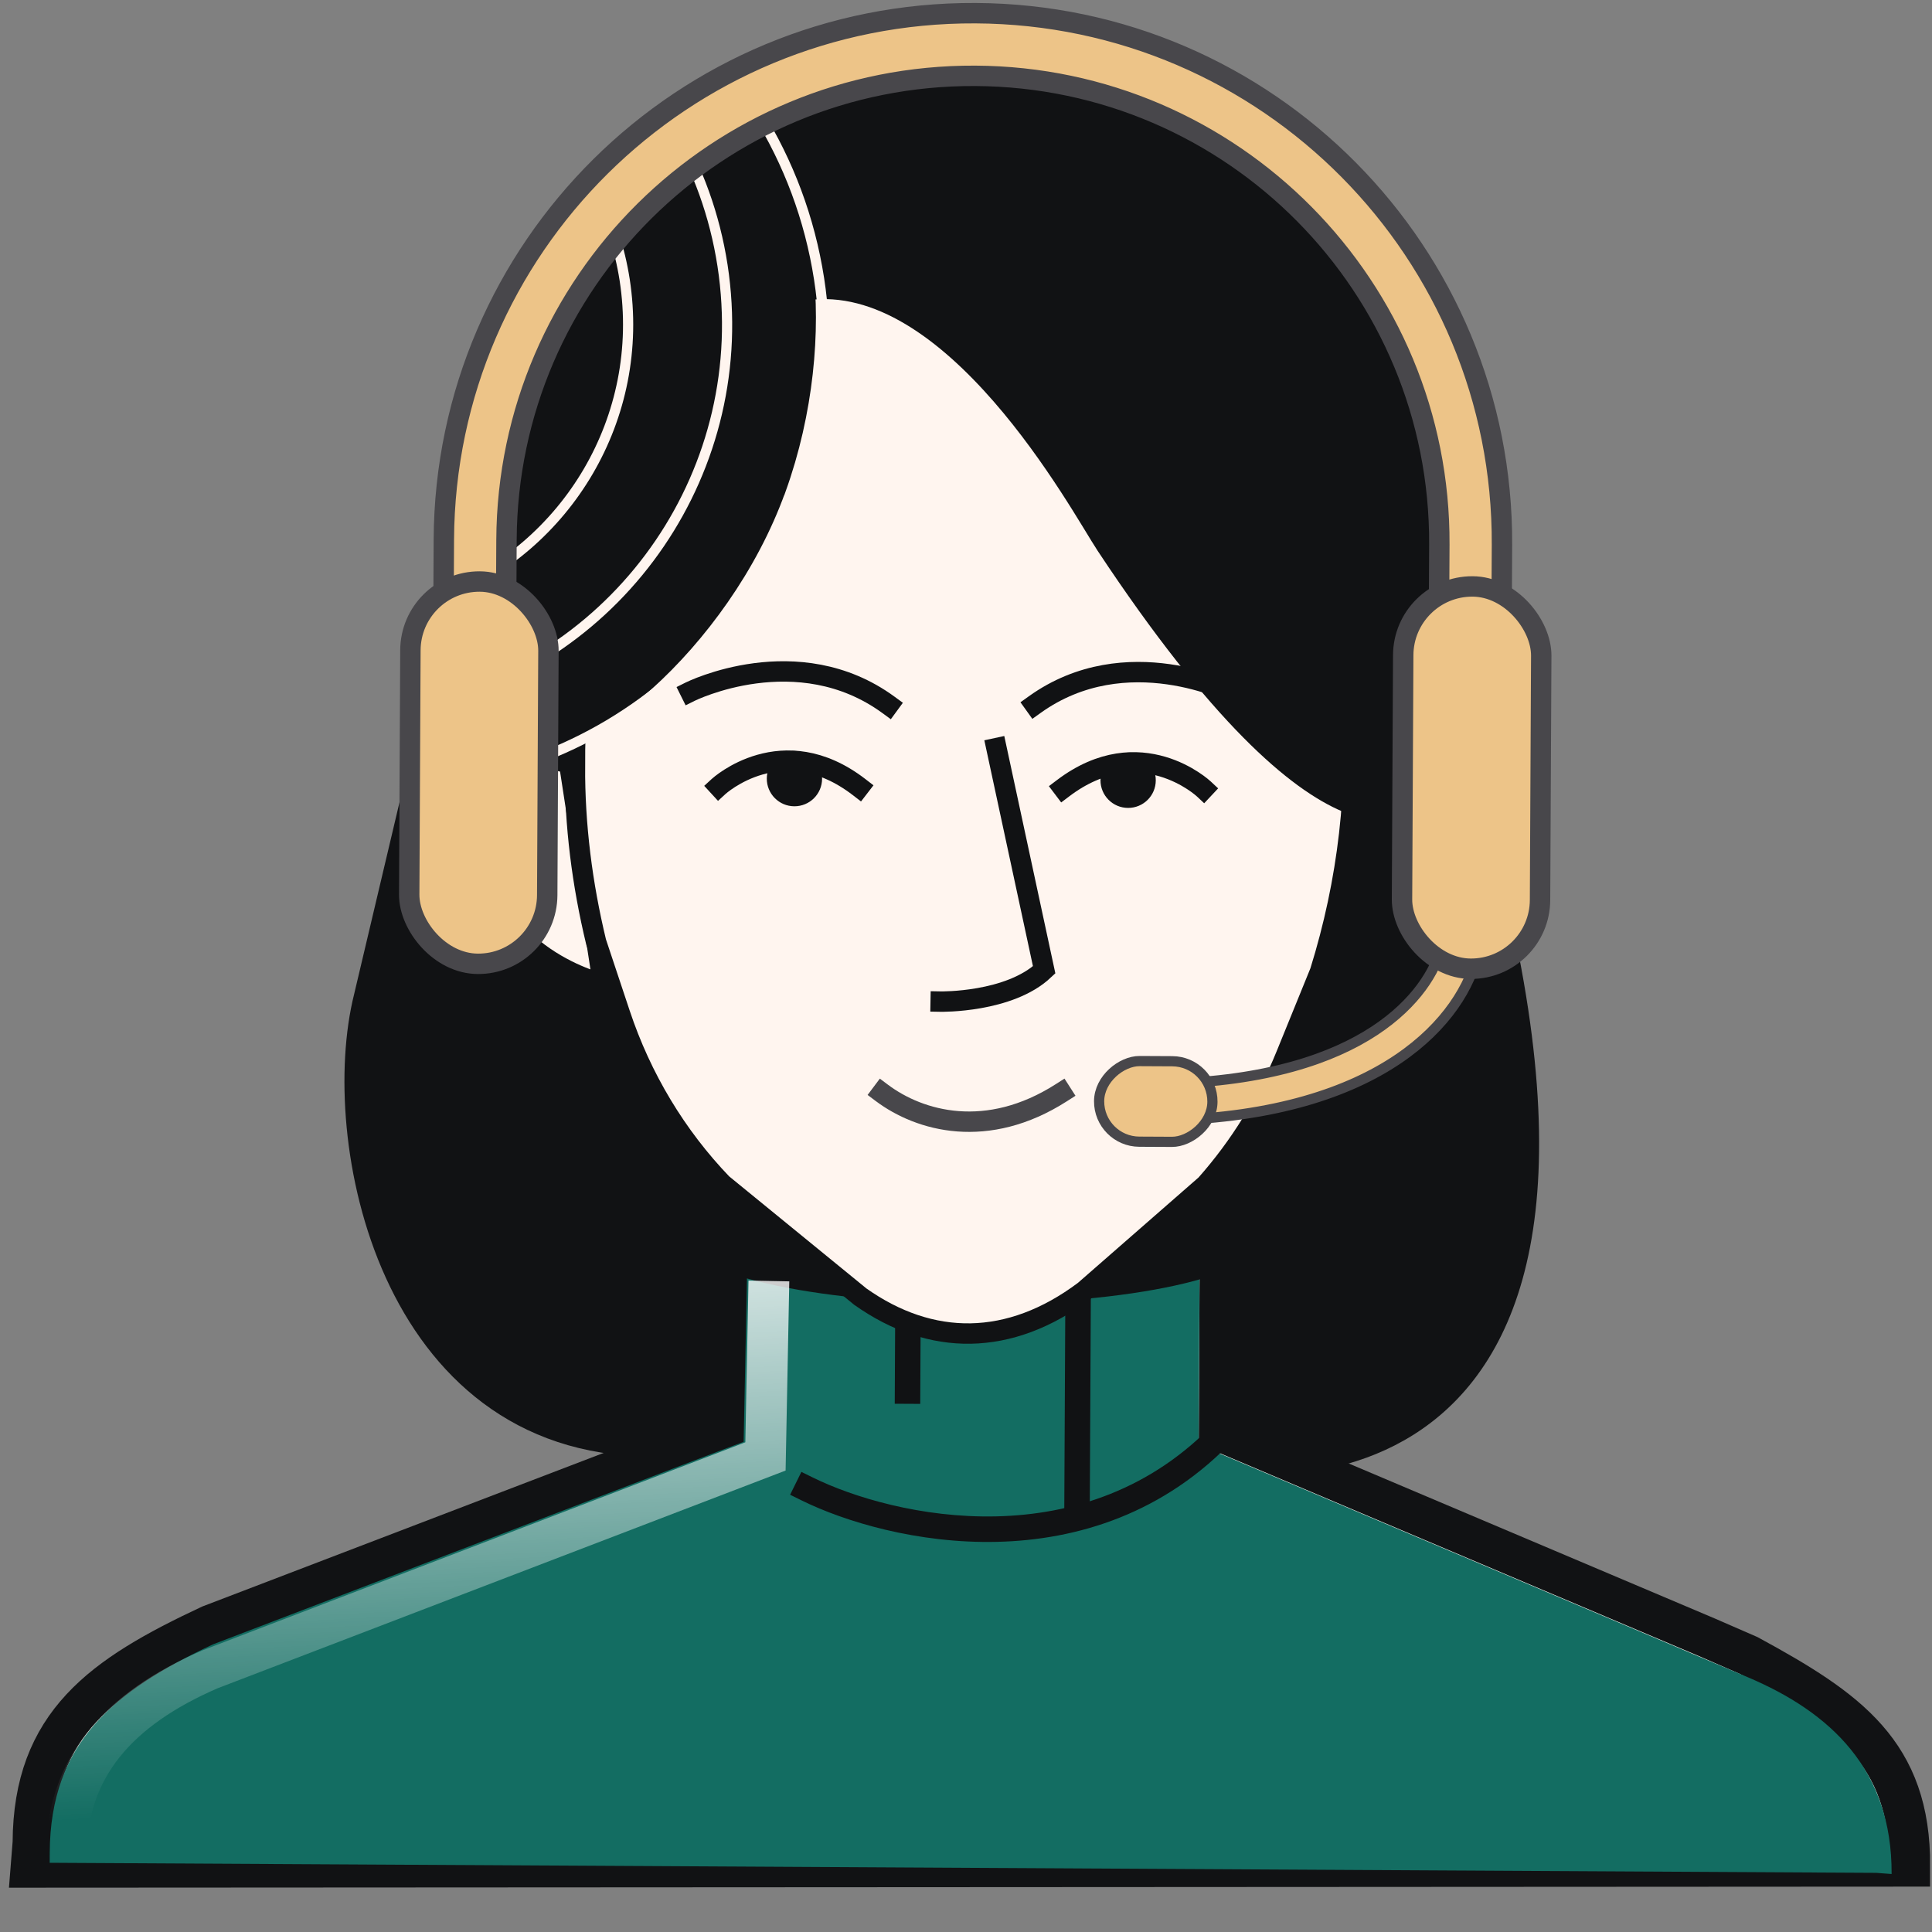 <svg width="188" height="188" viewBox="0 0 188 188" fill="none" xmlns="http://www.w3.org/2000/svg">
<rect x="0" y="0" width="188" height="188" fill="#808080" stroke="none"/>
<g id="Group 1321317586">
<g id="Group 1321315248">
<g id="Group 1321315246">
<g id="Group">
<path id="Vector" d="M116.109 141.431C116.109 141.431 158.99 151.527 145.662 90.217L115.786 26.586L104.2 136.067L116.109 141.431Z" fill="#111214" stroke="#111214" stroke-width="3.077"/>
<path id="Vector_2" d="M130.074 107.513L92.468 168.931C83.165 168.885 71.84 140.229 63.228 140.186C38.235 140.062 32.549 110.682 35.953 97.113L49.308 40.639C51.075 32.893 57.644 32.609 65.524 31.521L111.785 8.129C111.785 8.129 141.824 12.754 142.344 69.761C142.987 82.69 143.159 96.501 130.074 107.513Z" fill="#111214" stroke="#111214" stroke-width="3.077"/>
</g>
<path id="Vector_3" d="M94.316 89.903C112.952 89.996 128.149 71.074 128.266 47.629C128.382 24.184 113.372 5.113 94.736 5.02C76.1 4.928 60.902 23.85 60.786 47.295C60.67 70.74 75.68 89.811 94.316 89.903Z" fill="#111214" stroke="#111214" stroke-width="3.077"/>
<path id="Vector_4" d="M166.066 159.311L118.639 139.228L118.731 120.622L70.969 120.386L70.546 138.99L20.45 158.159C9.965 163.067 3.269 167.712 3.212 179.299L3.021 181.702L185.835 181.6C185.89 170.569 179.854 166.37 170.156 161.092L166.066 159.311Z" fill="#FFF5EF" stroke="#111214" stroke-width="3.97"/>
<path id="Vector_5" d="M170.074 163.208L116.638 140.576L116.736 120.957L72.759 120.842L72.362 140.303C72.227 140.302 20.736 160.006 20.736 160.006C11.08 164.527 4.893 169.581 4.84 180.266L4.836 181.265L182.568 182.244L184.07 182.358C184.12 172.183 178.111 166.613 170.074 163.208Z" fill="#136D62"/>
<path id="Vector_6" d="M89.621 121.58C89.625 120.895 89.072 120.337 88.387 120.334C87.702 120.33 87.144 120.883 87.14 121.568L89.621 121.58ZM87.14 121.568L87.066 136.596L89.547 136.609L89.621 121.58L87.14 121.568Z" fill="#111214"/>
<path id="Vector_7" d="M106.155 124.674C106.158 123.989 105.605 123.431 104.92 123.428C104.235 123.424 103.677 123.977 103.674 124.662L106.155 124.674ZM103.674 124.662L103.557 148.205L106.038 148.217L106.155 124.674L103.674 124.662Z" fill="#111214"/>
<path id="Vector 5536" d="M79.095 143.775L77.982 143.227L76.885 145.452L77.998 146L79.095 143.775ZM77.998 146C82.189 148.065 89.267 150.217 97.02 150.035C104.801 149.853 113.32 147.313 120.215 139.919L118.401 138.227C112.059 145.028 104.234 147.385 96.962 147.555C89.66 147.726 82.976 145.687 79.095 143.775L77.998 146Z" fill="#111214"/>
<path id="Vector_8" d="M94.484 125.312C109.731 125.388 122.106 122.67 122.123 119.242C122.14 115.814 109.793 112.974 94.546 112.898C79.298 112.823 66.924 115.541 66.907 118.969C66.89 122.397 79.237 125.237 94.484 125.312Z" fill="#111214" stroke="#111214" stroke-width="3.077"/>
<path id="Vector_9" d="M58.716 95.797C58.716 95.797 47.532 93.322 46.295 82.104C45.058 70.886 55.411 74.259 55.411 74.259L58.716 95.782L58.716 95.797Z" fill="#FFF5EF" stroke="#111214" stroke-width="2.051"/>
<path id="Vector_10" d="M55.945 74.504C55.916 80.29 56.654 86.065 58.009 91.677L60.334 98.662C62.407 104.895 65.806 110.547 70.277 115.199L83.719 126.176C90.593 131.035 98.228 131.072 105.514 125.608L117.333 115.281C120.612 111.585 123.264 107.315 125.15 102.665L128.452 94.551C131.17 85.832 132.283 76.625 131.486 67.498C129.936 49.651 122.697 24.411 94.157 24.27C94.157 24.27 56.365 19.98 55.93 74.519L55.945 74.504Z" fill="#FFF5EF" stroke="#111214" stroke-width="1.985"/>
<g id="Group 1244836050">
<path id="Vector_11" d="M69.929 76.529C69.929 76.529 76.134 70.834 83.605 76.597" stroke="#111214" stroke-width="1.985" stroke-linecap="square"/>
<path id="Vector_12" d="M77.292 78.458C75.805 78.451 74.608 77.243 74.616 75.755C74.623 74.267 75.831 73.07 77.319 73.078C78.807 73.085 80.003 74.293 79.996 75.781C79.989 77.269 78.78 78.465 77.292 78.458Z" fill="#111214"/>
</g>
<g id="Group 1244836051">
<path id="Vector_13" d="M117.132 76.762C117.132 76.762 110.983 71.005 103.456 76.694" stroke="#111214" stroke-width="1.985" stroke-linecap="square"/>
<path id="Vector_14" d="M109.764 78.617C111.252 78.624 112.46 77.428 112.467 75.94C112.475 74.452 111.278 73.244 109.79 73.237C108.302 73.229 107.094 74.426 107.087 75.913C107.079 77.401 108.276 78.61 109.764 78.617Z" fill="#111214"/>
</g>
<path id="Vector_15" d="M91.536 97.464C91.536 97.464 98.208 97.587 101.606 94.373L96.963 72.798" fill="#FFF5EF"/>
<path id="Vector_16" d="M91.536 97.464C91.536 97.464 98.208 97.587 101.606 94.373L96.963 72.798" stroke="#111214" stroke-width="1.985" stroke-linecap="square"/>
<path id="Vector_17" d="M67.164 67.303C67.164 67.303 77.605 62.109 86.47 68.601" stroke="#111214" stroke-width="1.985" stroke-linecap="square"/>
<path id="Vector_18" d="M120.003 67.459C120.003 67.459 109.614 62.163 100.685 68.566" stroke="#111214" stroke-width="1.985" stroke-linecap="square"/>
<path id="Vector_19" d="M137.841 77.343C137.841 77.343 130.178 86.112 108.1 52.758C105.608 48.988 93.159 25.662 78.361 27.692L101.498 17.001C101.498 17.001 134.629 43.045 137.841 77.343Z" fill="#111214" stroke="#111214" stroke-width="3.077"/>
<path id="Vector_20" d="M74.969 47.364C69.651 62.142 55.33 73.944 49.118 71.704C42.907 69.464 45.266 51.425 50.599 36.648C55.918 21.87 65.286 11.712 71.497 13.952C77.723 16.192 80.302 32.587 74.984 47.349L74.969 47.364Z" fill="#111214" stroke="#111214" stroke-width="3.077"/>
<path id="Vector_21" d="M54.572 48.542C54.572 48.542 75.536 45.85 76.43 29.112C77.309 12.374 51.858 31.996 54.572 48.542Z" fill="#111214" stroke="#111214" stroke-width="3.077"/>
<path id="Vector_22" d="M73.743 11.017C76.71 15.796 78.788 21.232 79.705 27.143C83.142 49.448 68.7 70.403 47.063 75.421" stroke="#FFF5EF" stroke-width="0.992"/>
<path id="Vector_23" d="M65.52 12.389C67.89 16.414 69.551 20.931 70.308 25.834C73.337 45.537 60.591 64.035 41.482 68.464" stroke="#FFF5EF" stroke-width="0.992"/>
<path id="Vector_24" d="M58.032 18.679C59.357 21.3 60.305 24.16 60.786 27.229C62.853 40.63 55.186 53.277 43.049 57.996" stroke="#FFF5EF" stroke-width="0.992"/>
<path id="Vector_25" d="M7.129 186.226L6.441 180.523C6.483 171.986 11.49 166.322 20.4 162.454L74.487 141.722L74.82 124.649" stroke="url(#paint0_linear_4594_19936)" stroke-width="3.97"/>
</g>
<g id="Group 1321315245">
<g id="Group 1321315247">
<g id="Group_2">
<path id="Vector_26" d="M85.814 106.349C89.501 109.113 96.051 110.956 103.282 106.327" stroke="#48474B" stroke-width="1.985" stroke-linecap="square"/>
</g>
</g>
</g>
</g>
<g id="Group 1321316093">
<path id="Vector 5569 (Stroke)" d="M142.296 90.669L142.475 90.694C143.353 90.862 144.033 91.685 143.824 92.648L143.824 92.649C142.406 99.162 134.492 108.474 113.64 109.013L112.637 109.032C111.65 109.044 110.84 108.24 110.845 107.253C110.85 106.262 111.669 105.482 112.638 105.47L113.571 105.452C132.943 104.955 139.086 96.663 140.267 92.186L140.318 92.024C140.6 91.225 141.366 90.589 142.296 90.669Z" fill="#EDC488" stroke="#48474B" stroke-width="0.992"/>
<rect id="Rectangle 34625260" x="117.999" y="103.287" width="7.844" height="11.026" rx="3.922" transform="rotate(90.284 117.999 103.287)" fill="#EDC488" stroke="#48474B" stroke-width="0.992"/>
<path id="Ellipse 6611 (Stroke)" d="M94.926 1.283C123.359 1.424 146.295 24.587 146.154 53.02L146.077 68.636L139.981 68.606L140.059 52.989C140.182 27.923 119.962 7.503 94.896 7.379C69.83 7.255 49.41 27.474 49.285 52.54L49.201 69.482L43.106 69.452L43.19 52.51C43.331 24.078 66.494 1.143 94.926 1.283Z" fill="#EDC488" stroke="#48474B" stroke-width="1.985"/>
<rect id="Rectangle 34625258" x="39.97" y="56.554" width="13.431" height="37.201" rx="6.715" transform="rotate(0.284 39.97 56.554)" fill="#EDC488" stroke="#48474B" stroke-width="1.985"/>
<rect id="Rectangle 34625259" x="136.579" y="57.032" width="13.431" height="37.201" rx="6.715" transform="rotate(0.284 136.579 57.032)" fill="#EDC488" stroke="#48474B" stroke-width="1.985"/>
</g>
</g>
<defs>
<linearGradient id="paint0_linear_4594_19936" x1="55.234" y1="112.949" x2="58.244" y2="174.63" gradientUnits="userSpaceOnUse">
<stop stop-color="white"/>
<stop offset="1" stop-color="white" stop-opacity="0"/>
</linearGradient>
</defs>
</svg>
